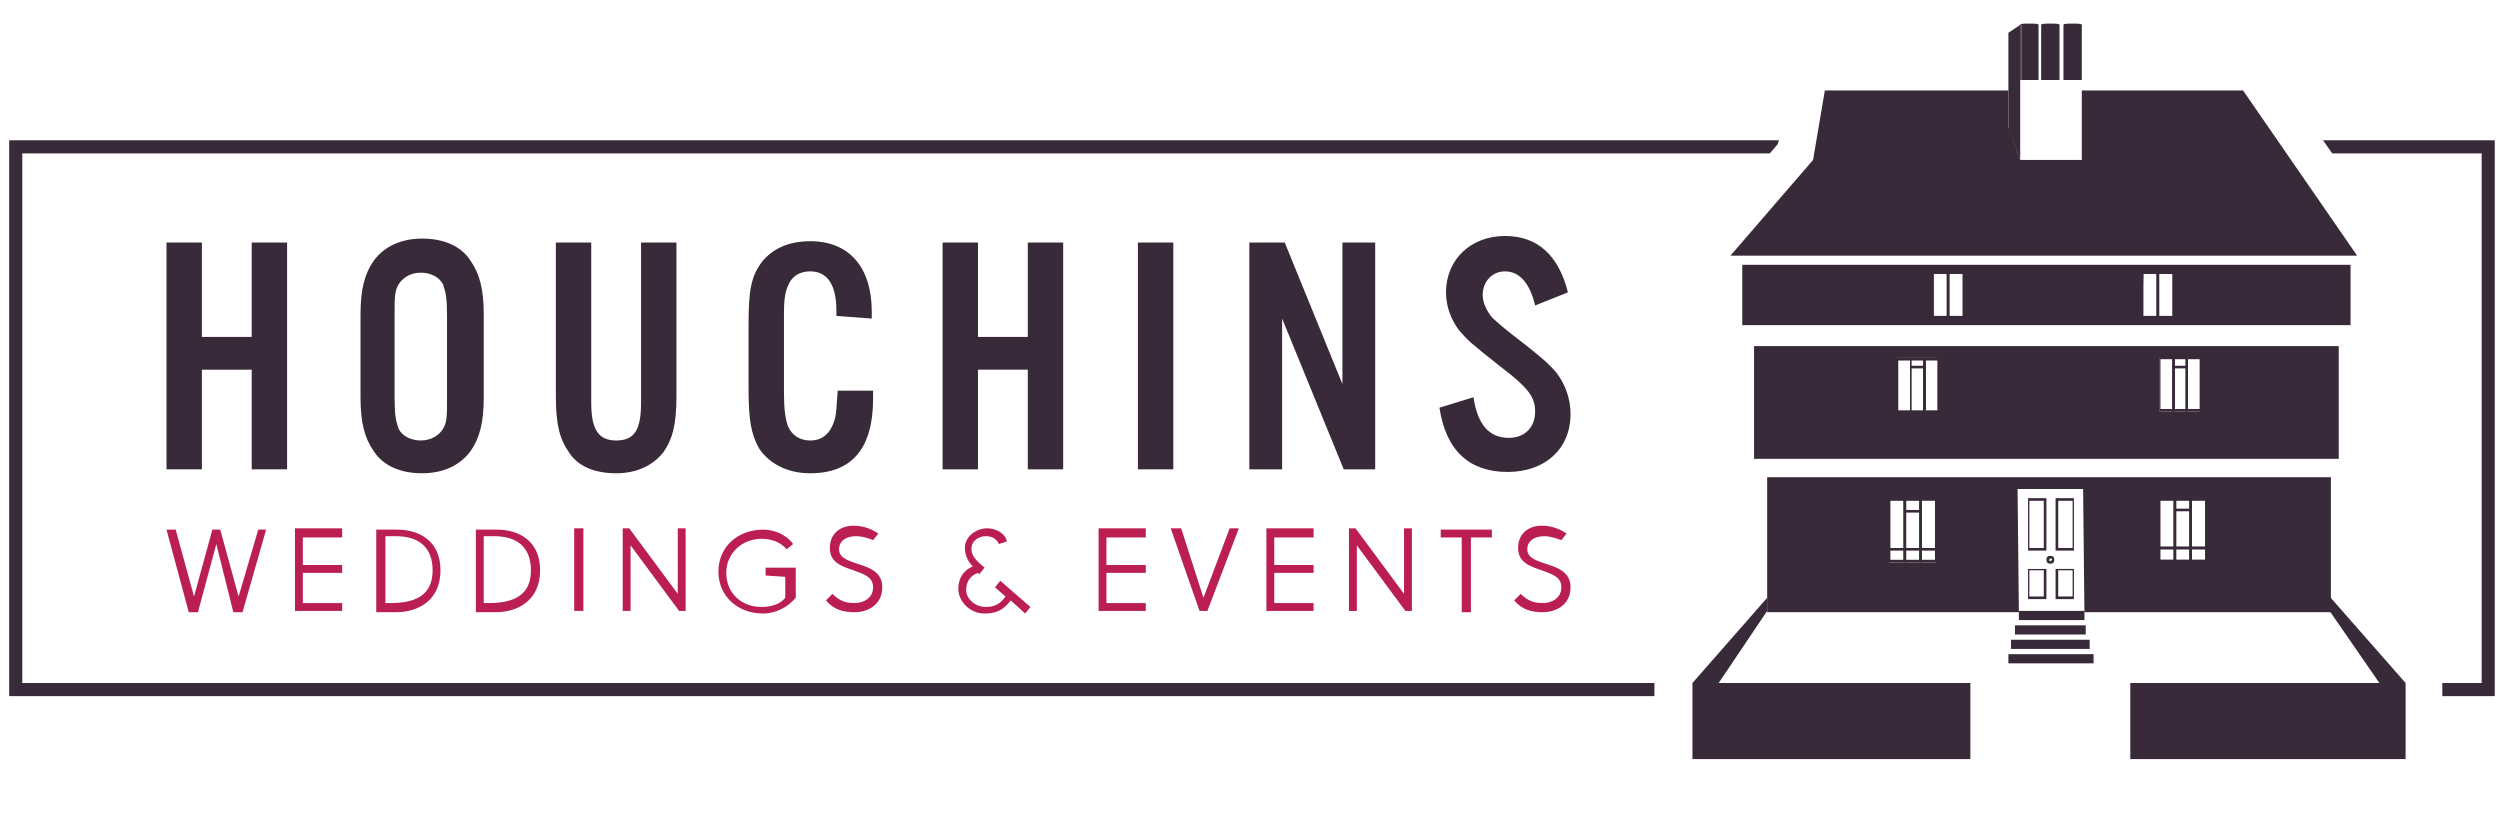 <svg xmlns="http://www.w3.org/2000/svg" xmlns:xlink="http://www.w3.org/1999/xlink" id="Layer_1" x="0px" y="0px" viewBox="0 0 190.7 62.4" style="enable-background:new 0 0 190.7 62.4;" xml:space="preserve"><style type="text/css">	.st0{fill:#382A38;}	.st1{fill:#BB1E50;}</style><g>	<polygon class="st0" points="177.2,10.7 177.9,11.7 189.3,11.7 189.3,52.1 186.3,52.1 186.3,53.1 190.3,53.1 190.3,10.7  "></polygon>	<polygon class="st0" points="135.7,10.7 0.7,10.7 0.7,53.1 126.2,53.1 126.2,52.1 1.7,52.1 1.7,11.7 135,11.7 135.6,11  "></polygon></g><g>	<path class="st0" d="M15.4,28.2v7.6h-2.7V18.5h2.7v7.2h3.8v-7.2h2.7v17.3h-2.7v-7.6H15.4z"></path>	<path class="st0" d="M36.9,30.3c0,1.9-0.3,3.1-1,4.1c-0.8,1.1-2.1,1.7-3.7,1.7c-1.7,0-3-0.6-3.7-1.7c-0.7-1-1-2.2-1-4.1V24  c0-1.9,0.3-3.1,1-4.1c0.8-1.1,2.1-1.7,3.7-1.7c1.7,0,3,0.6,3.7,1.7c0.7,1,1,2.2,1,4.1V30.3z M30.1,30.3c0,1.4,0.1,1.8,0.3,2.4  c0.3,0.6,1,0.9,1.7,0.9c0.8,0,1.4-0.4,1.7-0.9c0.3-0.5,0.3-1,0.3-2.4v-6.2c0-1.4-0.1-1.8-0.3-2.4c-0.3-0.6-1-0.9-1.7-0.9  c-0.8,0-1.4,0.4-1.7,0.9c-0.3,0.5-0.3,1-0.3,2.4V30.3z"></path>	<path class="st0" d="M51.6,18.5v11.7c0,2.2-0.3,3.3-1,4.3c-0.8,1-2,1.6-3.6,1.6s-2.9-0.5-3.6-1.6c-0.7-1-1-2.1-1-4.3V18.5h2.7v12.2  c0,2,0.5,2.9,1.9,2.9c1.4,0,1.9-0.8,1.9-2.9V18.5H51.6L51.6,18.5z"></path>	<path class="st0" d="M63.8,24.1v-0.4c0-2-0.7-3-2-3c-0.7,0-1.3,0.3-1.6,0.9c-0.3,0.6-0.4,1.1-0.4,2.5v5.8c0,1.3,0.1,2,0.3,2.6  c0.3,0.7,0.9,1.1,1.7,1.1c1,0,1.6-0.6,1.9-1.7c0.1-0.4,0.1-0.8,0.2-2.1h2.7v0.6c0,3.8-1.6,5.7-4.8,5.7c-1.7,0-3.1-0.7-3.9-1.9  c-0.6-1.1-0.8-2.1-0.8-4.6v-4.8c0-2.7,0.2-3.7,1-4.8c0.8-1,2-1.6,3.7-1.6c3,0,4.7,2,4.7,5.4v0.5L63.8,24.1L63.8,24.1z"></path>	<path class="st0" d="M74.6,28.2v7.6h-2.7V18.5h2.7v7.2h3.8v-7.2h2.7v17.3h-2.7v-7.6H74.6z"></path>	<path class="st0" d="M89.5,35.8h-2.7V18.5h2.7V35.8z"></path>	<path class="st0" d="M104.9,35.8h-2.4l-4.7-11.5v11.5h-2.5V18.5H98l4.4,10.8V18.5h2.5V35.8L104.9,35.8z"></path>	<path class="st0" d="M117.1,23.3c-0.4-1.7-1.2-2.6-2.3-2.6c-1,0-1.7,0.8-1.7,1.8c0,0.6,0.3,1.2,0.7,1.7c0.3,0.3,1.1,1,2.3,1.9  c1.4,1.1,2,1.6,2.6,2.3c0.7,0.9,1.1,2,1.1,3.2c0,2.6-1.9,4.4-4.8,4.4s-4.7-1.6-5.2-4.9l2.6-0.8c0.3,2.1,1.2,3.1,2.7,3.1  c1.2,0,2-0.8,2-2c0-1.1-0.5-1.8-2.6-3.4c-2.4-1.9-2.5-2-3.2-2.8c-0.6-0.8-1-1.8-1-2.9c0-2.5,1.9-4.3,4.5-4.3c2.5,0,4.1,1.5,4.8,4.3  L117.1,23.3L117.1,23.3z"></path></g><g>	<path class="st1" d="M18.2,45.5L18.2,45.5l1.5-5.1h0.6l-1.8,6.3h-0.7l-1.3-5.2h0l-1.4,5.2h-0.7l-1.7-6.3h0.7l1.4,5.1h0l1.4-5.1h0.6  L18.2,45.5L18.2,45.5z"></path>	<path class="st1" d="M22.5,46.6v-6.3h3.6V41h-3v2.1h3v0.6h-3v2.3h3v0.6L22.5,46.6L22.5,46.6z"></path>	<path class="st1" d="M28.7,40.4h1.6c1.6,0,3.3,0.8,3.3,3.1c0,2.3-1.7,3.2-3.4,3.2h-1.5L28.7,40.4L28.7,40.4z M29.8,46  c1.9,0,3.2-0.6,3.2-2.5c0-1.7-1-2.6-2.8-2.6h-0.8V46H29.8z"></path>	<path class="st1" d="M36.3,40.4h1.6c1.6,0,3.3,0.8,3.3,3.1c0,2.3-1.7,3.2-3.4,3.2h-1.5L36.3,40.4L36.3,40.4z M37.3,46  c1.9,0,3.2-0.6,3.2-2.5c0-1.7-1-2.6-2.8-2.6h-0.8V46H37.3z"></path>	<path class="st1" d="M43.8,46.6v-6.3h0.7v6.3H43.8z"></path>	<path class="st1" d="M51.8,46.6l-3.7-5v5h-0.6v-6.3h0.5l3.7,5v-5h0.6v6.3H51.8L51.8,46.6z"></path>	<path class="st1" d="M58.4,43.9v-0.6h2.3v2.3c-0.6,0.7-1.5,1.2-2.5,1.2c-1.9,0-3.4-1.3-3.4-3.2c0-1.9,1.5-3.2,3.4-3.2  c0.9,0,1.8,0.4,2.3,1.1l-0.5,0.4c-0.4-0.5-1.1-0.8-1.9-0.8c-1.5,0-2.7,1.1-2.7,2.6s1.1,2.6,2.7,2.6c0.7,0,1.4-0.2,1.8-0.7v-1.6  L58.4,43.9L58.4,43.9z"></path>	<path class="st1" d="M65.3,40.9c-0.8,0-1.3,0.4-1.3,1c0,0.7,0.8,0.9,1.7,1.2s1.6,0.7,1.6,1.7c0,1.4-1.2,1.9-2.1,1.9  c-0.9,0-1.6-0.2-2.2-0.9l0.5-0.5c0.6,0.6,1.1,0.7,1.7,0.7c0.7,0,1.4-0.4,1.4-1.2c0-0.8-0.7-1-1.5-1.3c-0.9-0.3-1.8-0.6-1.8-1.7  c0-1.1,0.8-1.7,1.8-1.7c0.7,0,1.3,0.2,1.9,0.6l-0.4,0.5C66.4,41.1,65.8,40.9,65.3,40.9L65.3,40.9z"></path>	<path class="st1" d="M77.1,45.8c-0.6,0.8-1.2,1-2,1c-1.1,0-2-0.9-2-1.9c0-0.8,0.4-1.4,1.1-1.7c-0.4-0.4-0.6-0.9-0.6-1.4  c0-0.9,0.9-1.5,1.7-1.5c0.7,0,1.4,0.4,1.5,1l-0.6,0.2c-0.2-0.4-0.5-0.6-1-0.6c-0.5,0-1.1,0.3-1.1,1c0,0.5,0.4,0.9,1,1.4l-0.4,0.5  l-0.1-0.1c-0.6,0.2-0.9,0.7-0.9,1.3c0,0.7,0.7,1.3,1.5,1.3c0.6,0,1.1-0.2,1.5-0.8l-0.8-0.7l0.4-0.5l2.3,2l-0.4,0.5L77.1,45.8  L77.1,45.8z"></path>	<path class="st1" d="M83.8,46.6v-6.3h3.6V41h-3v2.1h3v0.6h-3v2.3h3v0.6L83.8,46.6L83.8,46.6z"></path>	<path class="st1" d="M92.1,46.6h-0.6l-2.2-6.3h0.8l1.7,5.3l0,0l2-5.3h0.7L92.1,46.6L92.1,46.6z"></path>	<path class="st1" d="M96.6,46.6v-6.3h3.6V41h-3v2.1h3v0.6h-3v2.3h3v0.6L96.6,46.6L96.6,46.6z"></path>	<path class="st1" d="M107.2,46.6l-3.7-5v5h-0.6v-6.3h0.5l3.7,5v-5h0.6v6.3H107.2L107.2,46.6z"></path>	<path class="st1" d="M112.2,41v5.7h-0.7V41h-1.6v-0.6h3.9V41H112.2L112.2,41z"></path>	<path class="st1" d="M117.8,40.9c-0.8,0-1.3,0.4-1.3,1c0,0.7,0.8,0.9,1.7,1.2s1.6,0.7,1.6,1.7c0,1.4-1.2,1.9-2.1,1.9  c-0.9,0-1.6-0.2-2.2-0.9l0.5-0.5c0.6,0.6,1.1,0.7,1.7,0.7c0.7,0,1.4-0.4,1.4-1.2c0-0.8-0.7-1-1.5-1.3c-0.9-0.3-1.8-0.6-1.8-1.7  c0-1.1,0.8-1.7,1.8-1.7c0.7,0,1.3,0.2,1.9,0.6l-0.4,0.5C118.8,41.1,118.3,40.9,117.8,40.9L117.8,40.9z"></path></g><g>	<path class="st0" d="M134.8,36.4v10.3H154l-0.1-9.4h5l0.1,9.4h18.8V36.4H134.8L134.8,36.4z M147.7,42.9h-3.6v-4.8h3.6L147.7,42.9z   M168.3,42.8h-3.6v-4.7h3.6V42.8z"></path>	<path class="st0" d="M133.8,26.4V35h44.6v-8.6H133.8z M147.8,31.4h-3.1v-4.1h3.1V31.4z M167.8,31.4h-3.1v-4.1h3.1V31.4z"></path>	<path class="st0" d="M132.9,20.2v4.6h46.4v-4.6H132.9L132.9,20.2z M149.8,24.1h-2.3v-3.4h2.3V24.1z M165.8,24.1h-2.4l0.1-3.3  l2.3-0.1V24.1z"></path>	<polygon class="st0" points="179.8,19.5 132,19.5 138.3,12.2 139.2,6.9 153.2,6.9 153.2,9.7 154.1,12.2 158.8,12.2 158.8,6.9   171.1,6.9  "></polygon>	<path class="st0" d="M158.2,42h-1.4v-4h1.4V42z M157,41.8h1.1v-3.6H157V41.8z"></path>	<path class="st0" d="M156.1,42h-1.4v-4h1.4V42z M154.8,41.8h1.1v-3.6h-1.1V41.8z"></path>	<path class="st0" d="M156.4,43c-0.2,0-0.3-0.1-0.3-0.3c0-0.2,0.1-0.3,0.3-0.3c0.2,0,0.3,0.1,0.3,0.3C156.7,42.9,156.6,43,156.4,43z   M156.4,42.6c0,0-0.1,0.1-0.1,0.1c0,0.1,0.1,0.1,0.1,0.1c0.1,0,0.1-0.1,0.1-0.1C156.6,42.6,156.5,42.6,156.4,42.6z"></path>	<path class="st0" d="M158.2,45.7h-1.4v-2.3h1.4V45.7z M157,45.5h1.1v-2H157V45.5z"></path>	<path class="st0" d="M156.1,45.7h-1.4v-2.3h1.4V45.7z M154.8,45.5h1.1v-2h-1.1V45.5z"></path>	<path class="st0" d="M166,42.9h-1.4V38h1.4V42.9z M164.8,42.7h1v-4.5h-1V42.7z"></path>	<path class="st0" d="M167.2,42.9h-1.4V38h1.4V42.9z M166,42.7h1v-4.5h-1V42.7z"></path>	<path class="st0" d="M168.4,42.9H167V38h1.4V42.9z M167.2,42.7h1v-4.5h-1V42.7z"></path>	<rect x="164.3" y="42.7" class="st0" width="4.4" height="0.4"></rect>	<rect x="164.7" y="41.7" class="st0" width="3.6" height="0.2"></rect>	<rect x="165.9" y="38.8" class="st0" width="1.2" height="0.2"></rect>	<rect x="167.9" y="38.1" class="st0" width="0" height="4.8"></rect>	<rect x="167.5" y="38.1" class="st0" width="0" height="4.8"></rect>	<rect x="166.7" y="38.1" class="st0" width="0" height="4.8"></rect>	<rect x="166.3" y="38.1" class="st0" width="0" height="4.8"></rect>	<rect x="165.5" y="38.1" class="st0" width="0" height="4.8"></rect>	<rect x="165.1" y="38.1" class="st0" width="0" height="4.8"></rect>	<rect x="164.7" y="41.7" class="st0" width="3.6" height="0.2"></rect>	<rect x="164.7" y="41" class="st0" width="3.6" height="0"></rect>	<rect x="164.7" y="40.3" class="st0" width="3.6" height="0"></rect>	<rect x="164.8" y="39.6" class="st0" width="3.6" height="0"></rect>	<rect x="164.7" y="38.9" class="st0" width="3.6" height="0"></rect>	<g>		<path class="st0" d="M165.9,24.2h-1.4v-3.6h1.4V24.2z M164.7,24.1h1v-3.2h-1V24.1z"></path>		<path class="st0" d="M164.7,24.2h-1.4v-3.6h1.4V24.2z M163.5,24.1h1v-3.2h-1V24.1z"></path>	</g>	<rect x="163.4" y="23" class="st0" width="2.4" height="0"></rect>	<rect x="163.4" y="22.4" class="st0" width="2.3" height="0"></rect>	<rect x="163.4" y="21.9" class="st0" width="2.4" height="0"></rect>	<rect x="163.4" y="21.3" class="st0" width="2.4" height="0"></rect>	<rect x="163.4" y="23.5" class="st0" width="2.4" height="0"></rect>	<rect x="165.4" y="20.7" class="st0" width="0" height="3.5"></rect>	<rect x="165.1" y="20.8" class="st0" width="0" height="3.4"></rect>	<rect x="164.2" y="20.7" class="st0" width="0" height="3.5"></rect>	<rect x="163.9" y="20.7" class="st0" width="0" height="3.4"></rect>	<path class="st0" d="M145.4,42.9H144V38h1.4V42.9z M144.2,42.7h1v-4.5h-1V42.7z"></path>	<path class="st0" d="M146.6,42.9h-1.4V38h1.4V42.9z M145.4,42.7h1v-4.5h-1V42.7z"></path>	<path class="st0" d="M147.8,42.9h-1.4V38h1.4V42.9z M146.6,42.7h1v-4.5h-1V42.7z"></path>	<rect x="144.1" y="41.8" class="st0" width="3.6" height="0.2"></rect>	<rect x="145.3" y="38.9" class="st0" width="1.2" height="0.2"></rect>	<rect x="147.2" y="38.1" class="st0" width="0" height="4.8"></rect>	<rect x="146.9" y="38.1" class="st0" width="0" height="4.8"></rect>	<rect x="146" y="38.2" class="st0" width="0" height="4.8"></rect>	<rect x="145.7" y="38.2" class="st0" width="0" height="4.8"></rect>	<rect x="144.9" y="38.2" class="st0" width="0" height="4.8"></rect>	<rect x="144.5" y="38.2" class="st0" width="0" height="4.8"></rect>	<rect x="144.1" y="41.1" class="st0" width="3.6" height="0"></rect>	<rect x="144.1" y="40.4" class="st0" width="3.6" height="0"></rect>	<rect x="144.2" y="39.7" class="st0" width="3.6" height="0"></rect>	<rect x="144.1" y="38.9" class="st0" width="3.6" height="0"></rect>	<path class="st0" d="M146.9,31.5h-1.2v-4.2h1.2V31.5z M145.8,31.3h0.9v-3.8h-0.9V31.3z"></path>	<path class="st0" d="M145.8,31.5h-1.2v-4.2h1.2V31.5z M144.8,31.3h0.9v-3.8h-0.9V31.3z"></path>	<path class="st0" d="M147.9,31.5h-1.2v-4.2h1.2V31.5z M146.9,31.3h0.9v-3.8h-0.9V31.3z"></path>	<rect x="145.7" y="27.9" class="st0" width="1.2" height="0.2"></rect>	<rect x="144.6" y="30" class="st0" width="3.2" height="0"></rect>	<rect x="144.7" y="29.4" class="st0" width="3.1" height="0"></rect>	<rect x="144.7" y="28.7" class="st0" width="3.2" height="0"></rect>	<rect x="144.6" y="28" class="st0" width="3.2" height="0"></rect>	<rect x="144.6" y="30.6" class="st0" width="3.2" height="0"></rect>	<rect x="147.4" y="27.4" class="st0" width="0" height="4"></rect>	<rect x="146.4" y="27.4" class="st0" width="0" height="4"></rect>	<rect x="146.1" y="27.4" class="st0" width="0" height="4"></rect>	<rect x="145.3" y="27.3" class="st0" width="0" height="4"></rect>	<rect x="145.1" y="27.3" class="st0" width="0" height="4"></rect>	<rect x="147.1" y="27.3" class="st0" width="0" height="4"></rect>	<g>		<path class="st0" d="M149.9,24.2h-1.4v-3.6h1.4V24.2z M148.7,24.1h1v-3.2h-1V24.1z"></path>		<path class="st0" d="M148.7,24.2h-1.4v-3.6h1.4V24.2z M147.5,24.1h1v-3.2h-1V24.1z"></path>	</g>	<rect x="147.4" y="23" class="st0" width="2.4" height="0"></rect>	<rect x="147.4" y="22.4" class="st0" width="2.3" height="0"></rect>	<rect x="147.4" y="21.9" class="st0" width="2.4" height="0"></rect>	<rect x="147.4" y="21.3" class="st0" width="2.4" height="0"></rect>	<rect x="147.4" y="23.5" class="st0" width="2.4" height="0"></rect>	<rect x="149.3" y="20.7" class="st0" width="0" height="3.5"></rect>	<rect x="149.1" y="20.8" class="st0" width="0" height="3.4"></rect>	<rect x="148.1" y="20.7" class="st0" width="0" height="3.5"></rect>	<rect x="147.8" y="20.7" class="st0" width="0" height="3.4"></rect>	<rect x="165.1" y="27.2" class="st0" width="0" height="4"></rect>	<g>		<path class="st0" d="M166.9,31.4h-1.2v-4.2h1.2V31.4z M165.9,31.2h0.9v-3.8h-0.9V31.2z"></path>		<path class="st0" d="M165.9,31.4h-1.2v-4.2h1.2V31.4z M164.8,31.2h0.9v-3.8h-0.9V31.2z"></path>		<path class="st0" d="M167.9,31.4h-1.2v-4.2h1.2V31.4z M166.9,31.2h0.9v-3.8h-0.9V31.2z"></path>	</g>	<rect x="165.7" y="27.9" class="st0" width="1.2" height="0.2"></rect>	<rect x="164.7" y="29.9" class="st0" width="3.2" height="0"></rect>	<rect x="164.7" y="29.3" class="st0" width="3.1" height="0"></rect>	<rect x="164.8" y="28.7" class="st0" width="3.2" height="0"></rect>	<rect x="164.6" y="28" class="st0" width="3.2" height="0"></rect>	<rect x="164.7" y="30.6" class="st0" width="3.2" height="0"></rect>	<rect x="167.5" y="27.3" class="st0" width="0" height="4"></rect>	<rect x="166.4" y="27.4" class="st0" width="0" height="4"></rect>	<rect x="166.1" y="27.4" class="st0" width="0" height="4"></rect>	<rect x="165.4" y="27.2" class="st0" width="0" height="4"></rect>	<rect x="167.2" y="27.3" class="st0" width="0" height="4"></rect>	<g>		<polygon class="st0" points="134.8,46.6 134.8,45.6 129.1,52.1 129.1,52.1 129.1,52.1 129.1,55.1 129.1,57.9 150.3,57.9    150.3,52.1 131.1,52.1   "></polygon>		<polygon class="st0" points="177.7,45.5 177.7,46.6 181.5,52.1 162.5,52.1 162.5,57.9 183.5,57.9 183.5,55 183.5,52.1   "></polygon>	</g>	<rect x="154.1" y="1.9" class="st0" width="0.1" height="4.2"></rect>	<path class="st0" d="M158.8,1.9L158.8,1.9l0,4.2h-1.4V1.9h0c0,0,0,0,0,0c0-0.1,0.3-0.1,0.7-0.1S158.8,1.8,158.8,1.9  C158.8,1.9,158.8,1.9,158.8,1.9z"></path>	<path class="st0" d="M157.1,1.9L157.1,1.9l0,4.2h-1.4V1.9h0c0,0,0,0,0,0c0-0.1,0.3-0.1,0.7-0.1C156.8,1.8,157.1,1.8,157.1,1.9  C157.1,1.9,157.1,1.9,157.1,1.9L157.1,1.9z"></path>	<path class="st0" d="M155.5,1.9L155.5,1.9l0,4.2h-1.3V1.9h-0.1c0,0,0,0,0,0c0-0.1,0.3-0.1,0.7-0.1S155.5,1.8,155.5,1.9  C155.5,1.9,155.5,1.9,155.5,1.9L155.5,1.9z"></path>	<path class="st0" d="M154.2,1.7L154.2,1.7C154.2,1.7,154.1,1.7,154.2,1.7L154.2,1.7z"></path>	<polygon class="st0" points="154.1,1.9 153.2,2.5 153.2,9.8 154.1,12.2  "></polygon>	<g>		<rect x="154" y="46.6" class="st0" width="5" height="0.7"></rect>		<rect x="153.7" y="47.7" class="st0" width="5.4" height="0.7"></rect>		<rect x="153.4" y="48.8" class="st0" width="6" height="0.7"></rect>		<rect x="153.2" y="49.9" class="st0" width="6.5" height="0.7"></rect>	</g></g></svg>